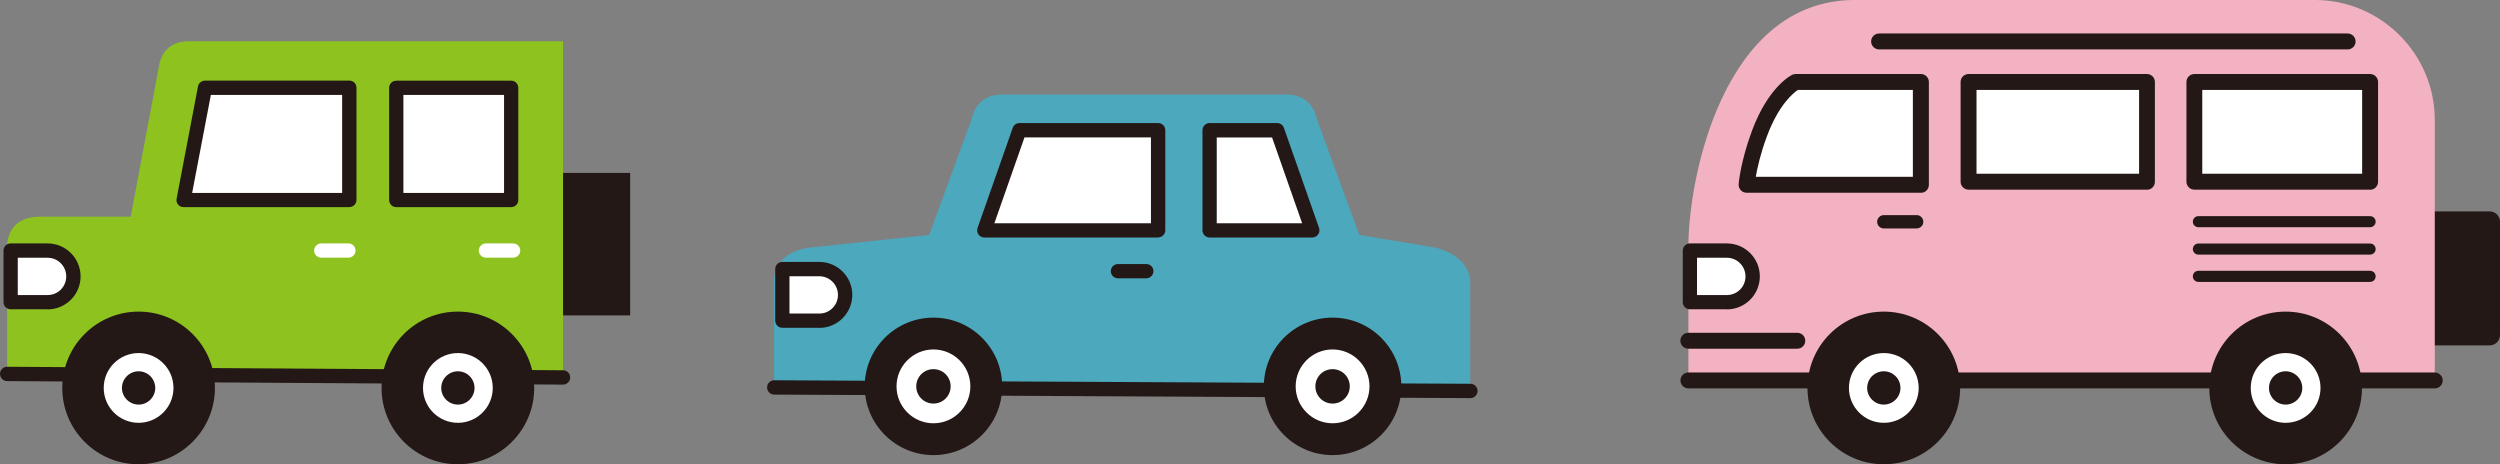<?xml version="1.0" encoding="UTF-8"?><svg id="_レイヤー_2" xmlns="http://www.w3.org/2000/svg" viewBox="0 0 270.21 50.18"><rect x="0" y="0" width="270.21" height="50.18" fill="#808080" stroke="none"/><defs><style>.cls-1{fill:#fff;}.cls-2{fill:#4ba8bd;}.cls-3{fill:#8dc21f;}.cls-4{fill:#f3b2c1;}.cls-5{fill:#231815;}</style></defs><g id="_レイヤー_1-2"><g><g><g><path class="cls-2" d="M155.22,26.78l-8.3-1.39-4.61-12.57s-.35-2.6-3.25-2.6h-30.77c-2.9,0-3.25,2.6-3.25,2.6l-4.61,12.57-13.06,1.39c-3.83,.56-3.71,3.5-3.71,3.5v11.6h75.25v-11.6s-.07-2.58-3.71-3.5Z"/><g><polygon class="cls-1" points="110.19 14.07 125.18 14.07 125.18 24.89 106.39 24.89 110.19 14.07"/><path class="cls-5" d="M125.18,25.67h-18.79c-.25,0-.49-.12-.63-.33-.15-.2-.18-.47-.1-.7l3.8-10.82c.11-.31,.4-.52,.73-.52h14.99c.43,0,.77,.35,.77,.77v10.82c0,.43-.35,.77-.77,.77Zm-17.7-1.54h16.92V14.85h-13.67l-3.25,9.27Z"/></g><g><polygon class="cls-1" points="138.03 14.07 130.73 14.07 130.73 24.89 141.83 24.89 138.03 14.07"/><path class="cls-5" d="M141.83,25.67h-11.09c-.43,0-.77-.35-.77-.77V14.07c0-.43,.35-.77,.77-.77h7.3c.33,0,.62,.21,.73,.52l3.8,10.82c.08,.24,.05,.5-.1,.7-.14,.2-.38,.33-.63,.33Zm-10.32-1.54h9.23l-3.25-9.27h-5.98v9.27Z"/></g><path class="cls-5" d="M123.9,30.08h-3.07c-.43,0-.77-.35-.77-.77s.35-.77,.77-.77h3.07c.43,0,.77,.35,.77,.77s-.35,.77-.77,.77Z"/><g><line class="cls-1" x1="158.93" y1="42.26" x2="83.68" y2="41.88"/><path class="cls-5" d="M158.93,43.03h0l-75.25-.38c-.43,0-.77-.35-.77-.78,0-.43,.35-.77,.77-.77h0l75.25,.38c.43,0,.77,.35,.77,.78,0,.43-.35,.77-.77,.77Z"/></g><path class="cls-5" d="M100.89,34.33c4.1,0,7.43,3.33,7.43,7.43s-3.33,7.43-7.43,7.43-7.43-3.33-7.43-7.43,3.33-7.43,7.43-7.43Z"/><path class="cls-1" d="M100.89,37.77c2.2,0,3.99,1.79,3.99,3.99s-1.79,3.99-3.99,3.99-3.99-1.79-3.99-3.99,1.79-3.99,3.99-3.99Z"/><g><path class="cls-1" d="M88.56,29.08c1.53,0,2.79,1.25,2.79,2.79h0c0,1.54-1.25,2.8-2.79,2.8h-4v-5.58h4Z"/><path class="cls-5" d="M88.56,35.43h-4c-.43,0-.77-.35-.77-.77v-5.58c0-.43,.35-.77,.77-.77h4c1.96,0,3.56,1.6,3.56,3.56s-1.59,3.57-3.56,3.57Zm-3.23-1.54h3.23c1.11,0,2.01-.9,2.01-2.01s-.9-2.02-2.01-2.02h-3.23v4.04Z"/></g></g><path class="cls-5" d="M100.89,39.9c1.03,0,1.86,.83,1.86,1.86s-.83,1.86-1.86,1.86-1.86-.83-1.86-1.86,.83-1.86,1.86-1.86Z"/><path class="cls-5" d="M144.03,34.33c4.1,0,7.43,3.33,7.43,7.43s-3.33,7.43-7.43,7.43-7.43-3.33-7.43-7.43,3.33-7.43,7.43-7.43Z"/><path class="cls-1" d="M144.03,37.77c2.2,0,3.99,1.79,3.99,3.99s-1.79,3.99-3.99,3.99-3.99-1.79-3.99-3.99,1.79-3.99,3.99-3.99Z"/><path class="cls-5" d="M144.03,39.9c1.03,0,1.86,.83,1.86,1.86s-.83,1.86-1.86,1.86-1.86-.83-1.86-1.86,.83-1.86,1.86-1.86Z"/></g><g><path class="cls-3" d="M.77,40.42v-13.64s-.26-3.36,3.55-3.36H14.13l3.09-16.47s.34-2.49,3.11-2.49H60.86V40.8l-60.09-.38Z"/><g><line class="cls-1" x1="60.86" y1="40.8" x2=".77" y2="40.42"/><path class="cls-5" d="M60.86,41.57h0l-60.09-.38c-.43,0-.77-.35-.77-.78,0-.42,.35-.77,.77-.77h0l60.09,.38c.43,0,.77,.35,.77,.78,0,.42-.35,.77-.77,.77Z"/></g><rect class="cls-5" x="60.86" y="18.69" width="7.25" height="15.4"/><g><polygon class="cls-1" points="22.15 9.49 37.75 9.49 37.75 21.62 19.84 21.62 22.15 9.49"/><path class="cls-5" d="M37.75,22.39H19.84c-.23,0-.45-.1-.59-.28-.15-.18-.21-.41-.16-.64l2.31-12.13c.07-.36,.39-.63,.76-.63h15.6c.43,0,.77,.35,.77,.77v12.13c0,.43-.35,.77-.77,.77Zm-16.98-1.54h16.21V10.26h-14.19l-2.02,10.58Z"/></g><g><rect class="cls-1" x="42.83" y="9.49" width="12.42" height="12.13"/><path class="cls-5" d="M55.25,22.39h-12.42c-.43,0-.77-.35-.77-.77V9.49c0-.43,.35-.77,.77-.77h12.42c.43,0,.77,.35,.77,.77v12.13c0,.43-.35,.77-.77,.77Zm-11.65-1.54h10.88V10.26h-10.88v10.58Z"/></g><circle class="cls-5" cx="49.49" cy="41.93" r="8.25"/><path class="cls-1" d="M49.49,38.16c2.08,0,3.77,1.69,3.77,3.77s-1.69,3.77-3.77,3.77-3.77-1.69-3.77-3.77,1.69-3.77,3.77-3.77Z"/><path class="cls-5" d="M49.49,40.13c1,0,1.8,.81,1.8,1.8s-.81,1.8-1.8,1.8-1.8-.81-1.8-1.8,.81-1.8,1.8-1.8Z"/><path class="cls-5" d="M14.98,33.68c4.56,0,8.25,3.7,8.25,8.25s-3.7,8.25-8.25,8.25-8.25-3.7-8.25-8.25,3.7-8.25,8.25-8.25Z"/><path class="cls-1" d="M14.98,38.16c2.08,0,3.77,1.69,3.77,3.77s-1.69,3.77-3.77,3.77-3.77-1.69-3.77-3.77,1.69-3.77,3.77-3.77Z"/><path class="cls-5" d="M14.98,40.13c1,0,1.8,.81,1.8,1.8s-.81,1.8-1.8,1.8-1.8-.81-1.8-1.8,.81-1.8,1.8-1.8Z"/><path class="cls-1" d="M37.66,27.85h-2.94c-.43,0-.77-.35-.77-.77s.35-.77,.77-.77h2.94c.43,0,.77,.35,.77,.77s-.35,.77-.77,.77Z"/><path class="cls-1" d="M55.46,27.85h-2.94c-.43,0-.77-.35-.77-.77s.35-.77,.77-.77h2.94c.43,0,.77,.35,.77,.77s-.35,.77-.77,.77Z"/><g><path class="cls-1" d="M5.15,27.08c1.53,0,2.79,1.25,2.79,2.79h0c0,1.54-1.25,2.8-2.79,2.8H1.15v-5.58h4Z"/><path class="cls-5" d="M5.15,33.43H1.15c-.43,0-.77-.35-.77-.77v-5.58c0-.43,.35-.77,.77-.77h4c1.96,0,3.56,1.6,3.56,3.56s-1.59,3.57-3.56,3.57Zm-3.23-1.54h3.23c1.11,0,2.01-.9,2.01-2.01s-.9-2.02-2.01-2.02H1.92v4.04Z"/></g></g><g><g><g><rect class="cls-5" x="261.69" y="23.97" width="7.42" height="12.26"/><path class="cls-5" d="M269.1,37.33h-7.42c-.61,0-1.11-.5-1.11-1.11v-12.26c0-.61,.5-1.11,1.11-1.11h7.42c.61,0,1.11,.5,1.11,1.11v12.26c0,.61-.5,1.11-1.11,1.11Zm-6.31-2.22h5.2v-10.04h-5.2v10.04Z"/></g><path class="cls-4" d="M200.45,0h49.75c7.13,0,12.96,5.83,12.96,12.96v28.16h-80.67v-14.51c0-7.36,3.79-26.61,17.97-26.61Z"/><path class="cls-5" d="M263.16,41.98h-80.67c-.47,0-.86-.38-.86-.86s.38-.86,.86-.86h80.67c.47,0,.86,.38,.86,.86s-.38,.86-.86,.86Z"/><path class="cls-5" d="M194.26,37.69h-11.78c-.47,0-.86-.38-.86-.86s.38-.86,.86-.86h11.78c.47,0,.86,.38,.86,.86s-.38,.86-.86,.86Z"/><g><path class="cls-1" d="M194.08,8.86h13.52v11.12h-18.83s.19-2.33,1.4-5.56c1.68-4.5,3.91-5.56,3.91-5.56Z"/><path class="cls-5" d="M207.61,20.83h-18.84c-.24,0-.47-.1-.63-.28s-.24-.41-.22-.65c0-.1,.22-2.49,1.45-5.79,1.78-4.77,4.24-5.98,4.35-6.03,.12-.05,.24-.08,.37-.08h13.53c.47,0,.86,.38,.86,.86v11.12c0,.47-.38,.86-.86,.86Zm-17.85-1.72h16.99V9.72h-12.43c-.48,.32-2.07,1.59-3.34,5-.7,1.88-1.05,3.46-1.21,4.4Z"/></g><g><rect class="cls-1" x="237.18" y="8.86" width="18.99" height="10.79"/><path class="cls-5" d="M256.17,20.5h-18.99c-.47,0-.86-.38-.86-.86V8.86c0-.47,.38-.86,.86-.86h18.99c.47,0,.86,.38,.86,.86v10.79c0,.47-.38,.86-.86,.86Zm-18.14-1.72h17.28V9.72h-17.28v9.07Z"/></g><g><rect class="cls-1" x="212.76" y="8.86" width="19.28" height="10.79"/><path class="cls-5" d="M232.05,20.5h-19.28c-.47,0-.86-.38-.86-.86V8.86c0-.47,.38-.86,.86-.86h19.28c.47,0,.86,.38,.86,.86v10.79c0,.47-.38,.86-.86,.86Zm-18.42-1.72h17.57V9.72h-17.57v9.07Z"/></g><path class="cls-5" d="M207.16,24.69h-3.55c-.4,0-.72-.32-.72-.72s.33-.72,.72-.72h3.55c.4,0,.72,.32,.72,.72s-.33,.72-.72,.72Z"/><path class="cls-5" d="M256.17,24.56h-18.56c-.33,0-.6-.27-.6-.6s.27-.6,.6-.6h18.56c.33,0,.6,.27,.6,.6s-.27,.6-.6,.6Z"/><path class="cls-5" d="M256.17,27.52h-18.56c-.33,0-.6-.27-.6-.6s.27-.6,.6-.6h18.56c.33,0,.6,.27,.6,.6s-.27,.6-.6,.6Z"/><path class="cls-5" d="M256.17,30.47h-18.56c-.33,0-.6-.27-.6-.6s.27-.6,.6-.6h18.56c.33,0,.6,.27,.6,.6s-.27,.6-.6,.6Z"/><path class="cls-5" d="M253.74,5.34h-50.64c-.47,0-.86-.38-.86-.86s.38-.86,.86-.86h50.64c.47,0,.86,.38,.86,.86s-.38,.86-.86,.86Z"/></g><g><path class="cls-1" d="M186.65,32.66c1.53,0,2.79-1.25,2.79-2.79h0c0-1.54-1.25-2.8-2.79-2.8h-4v5.58h4Z"/><path class="cls-5" d="M186.65,33.43h-4c-.43,0-.77-.35-.77-.77v-5.58c0-.43,.35-.77,.77-.77h4c1.96,0,3.56,1.6,3.56,3.56s-1.59,3.57-3.56,3.57Zm-3.23-1.54h3.23c1.11,0,2.01-.9,2.01-2.01s-.9-2.02-2.01-2.02h-3.23v4.04Z"/></g><path class="cls-5" d="M203.61,33.68c-4.56,0-8.25,3.7-8.25,8.25s3.7,8.25,8.25,8.25,8.25-3.7,8.25-8.25-3.7-8.25-8.25-8.25Z"/><path class="cls-1" d="M203.61,38.16c-2.08,0-3.77,1.69-3.77,3.77s1.69,3.77,3.77,3.77,3.77-1.69,3.77-3.77-1.69-3.77-3.77-3.77Z"/><path class="cls-5" d="M203.61,40.13c-1,0-1.8,.81-1.8,1.8s.81,1.8,1.8,1.8,1.8-.81,1.8-1.8-.81-1.8-1.8-1.8Z"/><path class="cls-5" d="M247.04,33.68c-4.56,0-8.25,3.7-8.25,8.25s3.7,8.25,8.25,8.25,8.25-3.7,8.25-8.25-3.7-8.25-8.25-8.25Z"/><path class="cls-1" d="M247.04,38.16c-2.08,0-3.77,1.69-3.77,3.77s1.69,3.77,3.77,3.77,3.77-1.69,3.77-3.77-1.69-3.77-3.77-3.77Z"/><path class="cls-5" d="M247.04,40.13c-1,0-1.8,.81-1.8,1.8s.81,1.8,1.8,1.8,1.8-.81,1.8-1.8-.81-1.8-1.8-1.8Z"/></g></g></g></svg>